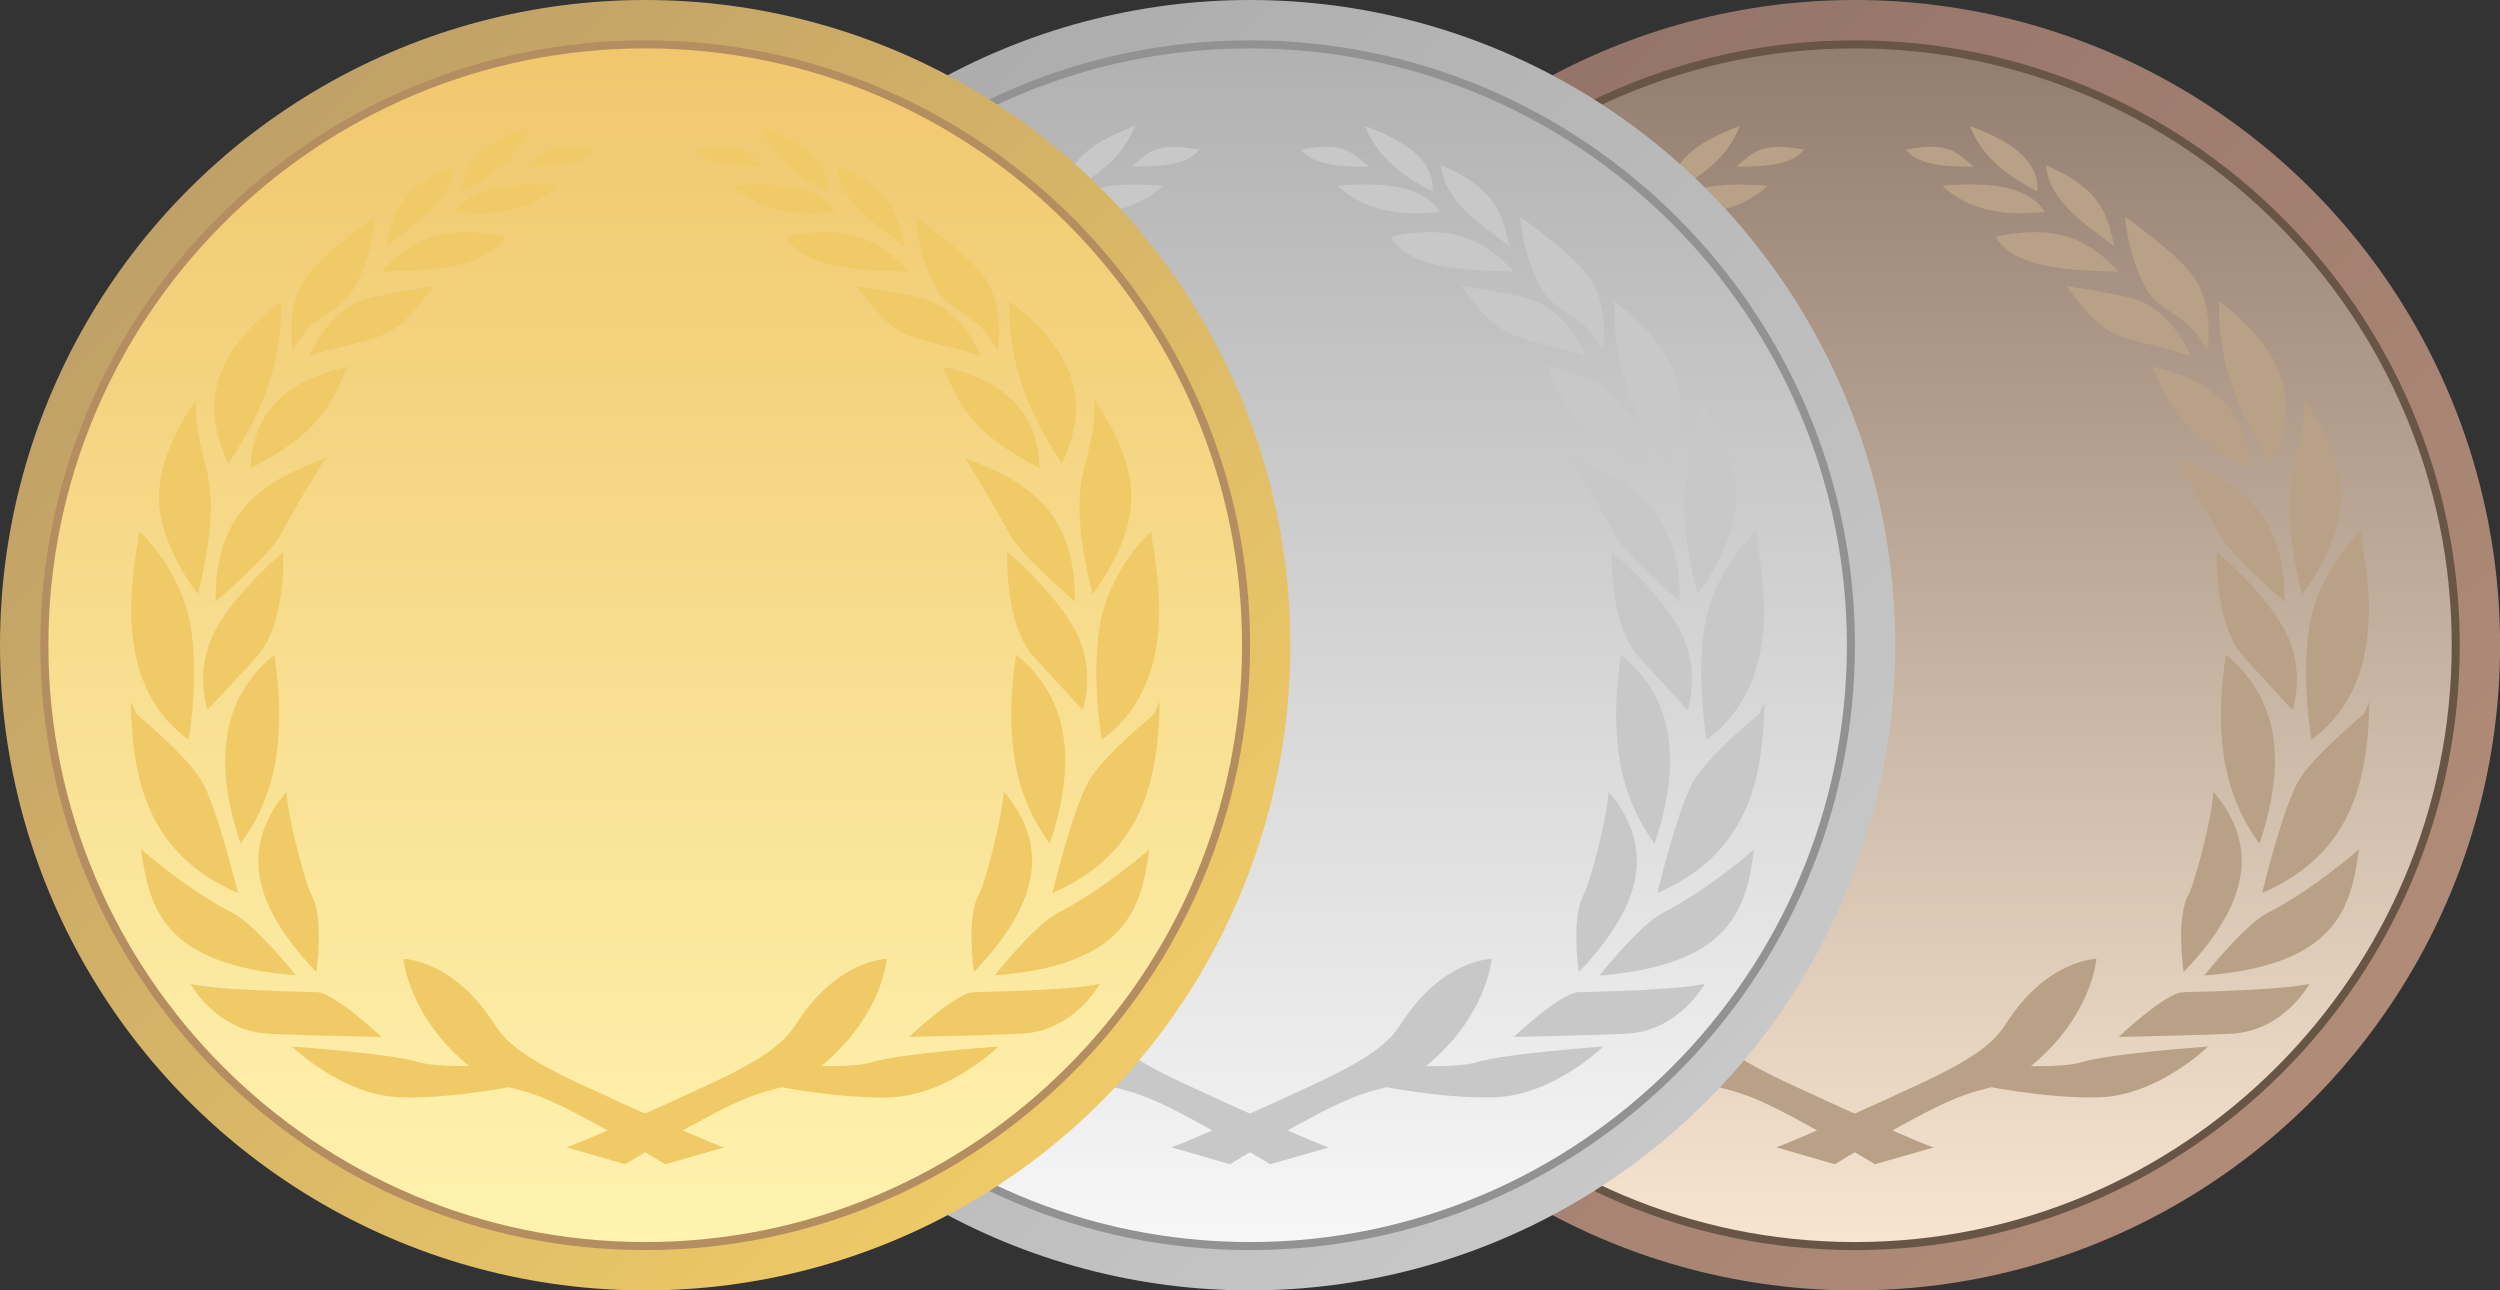 <?xml version="1.0" encoding="UTF-8" standalone="no"?>
<!DOCTYPE svg PUBLIC "-//W3C//DTD SVG 1.1//EN" "http://www.w3.org/Graphics/SVG/1.1/DTD/svg11.dtd">
<!-- Created with Inkscape (http://www.inkscape.org/) by Marsupilami -->
<svg
   xmlns:svg="http://www.w3.org/2000/svg"
   xmlns="http://www.w3.org/2000/svg"
   version="1.1"
   width="1000"
   height="516.129"
   id="svg4696">
  <rect width="100%" height="100%" fill="#333333" stroke="none"/>
  <defs
     id="defs4698">
    <linearGradient
       x1="830.173"
       y1="-1185.073"
       x2="875.428"
       y2="-1230.328"
       id="SVGID_1_"
       gradientUnits="userSpaceOnUse"
       gradientTransform="matrix(1,0,0,-1,-820.799,-1175.701)">
      <stop
         id="stop4480"
         style="stop-color:#947369;stop-opacity:1"
         offset="0" />
      <stop
         id="stop4482"
         style="stop-color:#b08c78;stop-opacity:1"
         offset="1" />
    </linearGradient>
    <linearGradient
       x1="852.799"
       y1="-1177.892"
       x2="852.799"
       y2="-1237.502"
       id="SVGID_2_"
       gradientUnits="userSpaceOnUse"
       gradientTransform="matrix(1,0,0,-1,-820.799,-1175.701)">
      <stop
         id="stop4487"
         style="stop-color:#937d6f;stop-opacity:1"
         offset="0" />
      <stop
         id="stop4489"
         style="stop-color:#f7e5d1;stop-opacity:1"
         offset="1" />
    </linearGradient>
    <linearGradient
       x1="830.173"
       y1="-1185.073"
       x2="875.428"
       y2="-1230.328"
       id="SVGID_1_-9"
       gradientUnits="userSpaceOnUse"
       gradientTransform="matrix(1,0,0,-1,-820.799,-1175.701)">
      <stop
         id="stop4289"
         style="stop-color:#acacac;stop-opacity:1"
         offset="0" />
      <stop
         id="stop4291"
         style="stop-color:#c8c8c8;stop-opacity:1"
         offset="1" />
    </linearGradient>
    <linearGradient
       x1="852.799"
       y1="-1177.892"
       x2="852.799"
       y2="-1237.502"
       id="SVGID_2_-1"
       gradientUnits="userSpaceOnUse"
       gradientTransform="matrix(1,0,0,-1,-820.799,-1175.701)">
      <stop
         id="stop4296"
         style="stop-color:#b1b1b1;stop-opacity:1"
         offset="0" />
      <stop
         id="stop4298"
         style="stop-color:#f7f7f7;stop-opacity:1"
         offset="1" />
    </linearGradient>
    <linearGradient
       x1="854.172"
       y1="-1160.074"
       x2="899.427"
       y2="-1205.329"
       id="SVGID_1_-0"
       gradientUnits="userSpaceOnUse"
       gradientTransform="matrix(1,0,0,-1,-844.799,-1150.701)">
      <stop
         id="stop3576"
         style="stop-color:#bfa067;stop-opacity:1"
         offset="0" />
      <stop
         id="stop3578"
         style="stop-color:#efca67;stop-opacity:1"
         offset="1" />
    </linearGradient>
    <linearGradient
       x1="876.799"
       y1="-1152.892"
       x2="876.799"
       y2="-1212.502"
       id="SVGID_2_-3"
       gradientUnits="userSpaceOnUse"
       gradientTransform="matrix(1,0,0,-1,-844.799,-1150.701)">
      <stop
         id="stop3583"
         style="stop-color:#f0c76d;stop-opacity:1"
         offset="0" />
      <stop
         id="stop3585"
         style="stop-color:#fff3b0;stop-opacity:1"
         offset="1" />
    </linearGradient>
  </defs>
  <g
     transform="translate(136.201,226.065)"
     id="layer1">
    <g
       transform="matrix(8.065,0,0,8.065,347.67,-226.065)"
       id="g4561">
      <circle
         cx="32"
         cy="32"
         r="32"
         id="circle4484"
         style="fill:url(#SVGID_1_)" />
      <path
         d="M 32,61.801 C 15.572,61.801 2.195,48.422 2.195,31.996 2.195,15.568 15.572,2.191 32,2.191 48.43,2.191 61.805,15.568 61.805,31.996 61.801,48.422 48.422,61.801 32,61.801 l 0,0 z"
         id="path4491"
         style="fill:url(#SVGID_2_)" />
      <path
         d="M 32,2 C 48.539,2 62,15.459 62,32 62,48.539 48.539,62 32,62 15.459,62 2,48.539 2,32 2,15.459 15.459,2 32,2 m 0,0.4 C 15.676,2.4 2.4,15.68 2.4,32 2.4,48.32 15.68,61.602 32,61.602 48.32,61.602 61.602,48.321 61.602,32 61.602,15.676 48.32,2.4 32,2.4 l 0,0 z"
         id="path4493"
         style="fill:#685546" />
      <path
         d="m 51.57,23.225 c -0.105,-3.012 -2.023,-4.42 -4.82,-5.041 0.836,1.82 1.27,3.201 4.82,5.041 z"
         id="path3278_4_"
         style="fill:#b8a187" />
      <path
         d="m 40.25,52.859 c 0,0 2.078,0.104 2.992,-0.176 1.43,-0.441 6.277,-0.777 6.277,-0.777 0,0 -2.457,2.402 -5.353,2.516 -2.681,0.094 -6.104,-0.633 -6.104,-0.633 l 2.188,-0.93 z"
         id="path3246_4_"
         style="fill:#b8a187" />
      <path
         d="m 28.084,56.898 c 0.316,-0.035 4.771,-2.031 7.369,-3.25 2.609,-1.234 3.484,-1.992 4.055,-2.898 2.027,-3.164 4.473,-3.195 4.473,-3.195 0,0 -0.215,2.961 -3.477,5.5 -1.363,1.063 -1.77,0.672 -3.746,1.523 -1.984,0.852 -5.754,3.164 -5.754,3.164 l -2.92,-0.844 z"
         id="path3244_4_"
         style="fill:#b8a187" />
      <path
         d="m 54.555,48.789 c 0,0 -1.229,2.266 -3.742,2.469 -0.949,0.07 -5.733,0.172 -5.733,0.172 0,0 2.313,-2.188 3.194,-2.219 5.445,-0.117 6.281,-0.422 6.281,-0.422 z"
         id="path3250_4_"
         style="fill:#b8a187" />
      <path
         d="m 56.996,42.129 c -0.379,2.941 -1.137,5.738 -7.668,6.254 0,0 1.977,-2.5 3.133,-3.102 2.281,-1.164 4.535,-3.152 4.535,-3.152 z"
         id="path3252_4_"
         style="fill:#b8a187" />
      <path
         d="m 49.781,39.266 c 2.359,2.771 1.664,5.672 -1.477,8.945 0,0 -0.406,-2.734 0.258,-3.867 0.235,-0.399 1.149,-3.672 1.219,-5.078 z"
         id="path3254_4_"
         style="fill:#b8a187" />
      <path
         d="m 52.199,44.289 c 4.465,-1.918 5.266,-5.621 5.313,-9.492 l -0.254,0.609 c 0,0 -2.344,1.906 -3.195,3.223 -0.797,1.23 -1.864,5.66 -1.864,5.66 z"
         id="path3256_4_"
         style="fill:#b8a187" />
      <path
         d="m 57.102,26.336 c 0.023,1.137 1.806,7.229 -2.457,10.352 0,0 -0.608,-3.526 0,-6.119 0.621,-2.589 2.457,-4.233 2.457,-4.233 z"
         id="path3258_4_"
         style="fill:#b8a187" />
      <path
         d="m 54.289,19.852 c 0,0 1.852,2.457 1.82,4.861 -0.023,2.402 -1.93,4.76 -1.93,4.76 -0.646,-2.668 -0.832,-4.596 -0.414,-6.225 0.262,-1.039 0.571,-2.152 0.524,-3.396 z"
         id="path3260_4_"
         style="fill:#b8a187" />
      <path
         d="m 52.664,22.992 c 1.57,-3.252 0.414,-5.779 -2.609,-8.057 -0.051,3.393 1.129,5.768 2.609,8.057 z"
         id="path3262_4_"
         style="fill:#b8a187" />
      <path
         d="m 49.469,17.396 c 0,0 0.438,-2.205 -0.734,-3.764 -0.805,-1.088 -3.336,-2.881 -3.336,-2.881 0,0 0.156,2.26 1.25,3.871 0.359,0.514 1.328,1.014 1.853,1.457 0.514,0.448 0.967,1.317 0.967,1.317 z"
         id="path3264_4_"
         style="fill:#b8a187" />
      <path
         d="m 41.473,8.191 c 2.918,1.248 3.051,2.645 3.398,4.029 -1.504,-1.156 -3.223,-2.208 -3.398,-4.029 z"
         id="path3266_4_"
         style="fill:#b8a187" />
      <path
         d="M 41.055,9.5 C 39.602,8.748 38.328,7.836 37.711,6.256 39.824,7.023 41.164,8.031 41.055,9.5 z"
         id="path3268_4_"
         style="fill:#b8a187" />
      <path
         d="M 37.898,8.264 C 37.17,7.733 36.824,6.959 34.535,7.42 c 0.52,0.709 1.809,0.871 3.363,0.844 z"
         id="path3270_4_"
         style="fill:#b8a187" />
      <path
         d="m 41.43,10.504 c -0.859,-1.279 -2.762,-1.5 -5.09,-1.287 1.133,1.058 2.754,1.566 5.09,1.287 z"
         id="path3272_4_"
         style="fill:#b8a187" />
      <path
         d="m 45.078,13.473 c -2.664,-0.057 -5.219,-0.205 -6.105,-1.732 3.3,-0.714 4.847,0.37 6.105,1.732 z"
         id="path3274_4_"
         style="fill:#b8a187" />
      <path
         d="m 48.66,17.676 c 0,0 -0.754,-1.928 -2.359,-2.691 -0.754,-0.365 -3.816,-0.789 -3.816,-0.789 0.759,0.928 1.423,2.057 2.816,2.525 1.207,0.412 2.375,0.562 3.359,0.955 z"
         id="path3276_4_"
         style="fill:#b8a187" />
      <path
         d="m 53.309,29.832 c 0.06,-4.615 -2.559,-6.023 -5.44,-7.111 0,0 1.603,2.588 2.188,3.752 0.513,1.007 3.252,3.359 3.252,3.359 z"
         id="path3280_4_"
         style="fill:#b8a187" />
      <path
         d="m 53.699,35.211 c 0,0 0.66,-1.787 -0.277,-3.752 -0.934,-1.955 -3.469,-4.092 -3.469,-4.092 0,0 -0.148,3.537 1.281,5.156 0.547,0.618 2.465,2.688 2.465,2.688 z"
         id="path3282_4_"
         style="fill:#b8a187" />
      <path
         d="m 50.398,32.469 c 2.738,2.242 2.969,5.484 1.672,9.367 -2.015,-2.695 -2.172,-5.93 -1.672,-9.367 z"
         id="path3284_4_"
         style="fill:#b8a187" />
      <path
         d="m 17.252,18.184 c -2.801,0.621 -4.711,2.029 -4.828,5.041 3.56,-1.836 3.992,-3.217 4.828,-5.041 z"
         id="path3278_1_"
         style="fill:#b8a187" />
      <path
         d="m 25.932,53.789 c 0,0 -3.42,0.727 -6.1,0.633 -2.9,-0.121 -5.352,-2.516 -5.352,-2.516 0,0 4.844,0.336 6.279,0.77 0.916,0.277 2.996,0.176 2.996,0.176 l 2.177,0.937 z"
         id="path3246_1_"
         style="fill:#b8a187" />
      <path
         d="m 32.992,57.742 c 0,0 -3.771,-2.305 -5.748,-3.164 -1.969,-0.852 -2.381,-0.461 -3.748,-1.523 -3.264,-2.531 -3.48,-5.5 -3.48,-5.5 0,0 2.449,0.039 4.484,3.203 0.564,0.906 1.436,1.664 4.045,2.898 2.6,1.219 7.057,3.215 7.377,3.25 l -2.93,0.836 z"
         id="path3244_1_"
         style="fill:#b8a187" />
      <path
         d="m 15.732,49.211 c 0.871,0.039 3.188,2.219 3.188,2.219 0,0 -4.787,-0.094 -5.732,-0.172 -2.512,-0.195 -3.736,-2.457 -3.736,-2.457 0,0 0.831,0.293 6.28,0.41 z"
         id="path3250_1_"
         style="fill:#b8a187" />
      <path
         d="m 11.535,45.281 c 1.16,0.59 3.133,3.09 3.133,3.09 C 8.141,47.859 7.385,45.07 7,42.117 c 0.004,0.012 2.26,2 4.535,3.164 z"
         id="path3252_1_"
         style="fill:#b8a187" />
      <path
         d="m 15.432,44.352 c 0.664,1.133 0.26,3.859 0.26,3.859 -3.139,-3.273 -3.832,-6.164 -1.482,-8.945 0.077,1.406 0.989,4.679 1.222,5.086 z"
         id="path3254_1_"
         style="fill:#b8a187" />
      <path
         d="M 9.936,38.629 C 9.084,37.313 6.752,35.406 6.752,35.406 l -0.26,-0.609 c 0.053,3.871 0.848,7.574 5.309,9.492 -0.004,0 -1.069,-4.43 -1.865,-5.66 z"
         id="path3256_1_"
         style="fill:#b8a187" />
      <path
         d="m 9.355,30.572 c 0.613,2.588 0,6.116 0,6.116 -4.268,-3.119 -2.479,-9.215 -2.463,-10.349 10e-4,0.001 1.844,1.645 2.463,4.233 z"
         id="path3258_1_"
         style="fill:#b8a187" />
      <path
         d="m 10.236,23.252 c 0.416,1.625 0.229,3.553 -0.416,6.221 0,0 -1.904,-2.354 -1.936,-4.756 -0.033,-2.404 1.828,-4.865 1.828,-4.865 -0.052,1.248 0.261,2.357 0.524,3.4 z"
         id="path3260_1_"
         style="fill:#b8a187" />
      <path
         d="m 13.951,14.936 c -3.039,2.277 -4.188,4.805 -2.619,8.057 1.484,-2.29 2.664,-4.665 2.619,-8.057 z"
         id="path3262_1_"
         style="fill:#b8a187" />
      <path
         d="m 15.496,16.084 c 0.527,-0.447 1.504,-0.947 1.852,-1.461 1.1,-1.607 1.252,-3.871 1.252,-3.871 0,0 -2.531,1.793 -3.336,2.881 -1.172,1.563 -0.736,3.764 -0.736,3.764 0,0 0.452,-0.866 0.968,-1.313 z"
         id="path3264_1_"
         style="fill:#b8a187" />
      <path
         d="m 19.129,12.221 c 0.348,-1.385 0.482,-2.781 3.395,-4.029 -0.176,1.82 -1.887,2.872 -3.395,4.029 z"
         id="path3266_1_"
         style="fill:#b8a187" />
      <path
         d="M 26.287,6.256 C 25.676,7.836 24.392,8.752 22.947,9.5 22.832,8.035 24.172,7.027 26.287,6.256 z"
         id="path3268_1_"
         style="fill:#b8a187" />
      <path
         d="m 29.469,7.424 c -2.293,-0.465 -2.641,0.313 -3.365,0.84 1.552,0.027 2.843,-0.131 3.365,-0.84 z"
         id="path3270_1_"
         style="fill:#b8a187" />
      <path
         d="m 27.668,9.221 c -2.332,-0.209 -4.24,0.012 -5.1,1.287 2.336,0.279 3.959,-0.233 5.1,-1.287 z"
         id="path3272_1_"
         style="fill:#b8a187" />
      <path
         d="m 25.035,11.74 c -0.895,1.527 -3.451,1.676 -6.107,1.732 1.252,-1.361 2.789,-2.441 6.107,-1.732 z"
         id="path3274_1_"
         style="fill:#b8a187" />
      <path
         d="m 18.699,16.725 c 1.389,-0.469 2.049,-1.592 2.809,-2.521 0,0 -3.057,0.42 -3.816,0.785 -1.6,0.768 -2.355,2.688 -2.355,2.688 0.987,-0.39 2.151,-0.54 3.362,-0.952 z"
         id="path3276_1_"
         style="fill:#b8a187" />
      <path
         d="m 13.947,26.48 c 0.584,-1.168 2.186,-3.752 2.186,-3.752 -2.885,1.084 -5.5,2.492 -5.438,7.107 0,10e-4 2.741,-2.355 3.252,-3.355 z"
         id="path3280_1_"
         style="fill:#b8a187" />
      <path
         d="m 12.768,32.527 c 1.441,-1.624 1.285,-5.16 1.285,-5.16 0,0 -2.537,2.137 -3.473,4.092 -0.936,1.965 -0.283,3.752 -0.283,3.752 0,0 1.92,-2.066 2.471,-2.684 z"
         id="path3282_1_"
         style="fill:#b8a187" />
      <path
         d="m 11.928,41.836 c -1.299,-3.891 -1.057,-7.125 1.68,-9.367 0.496,3.437 0.343,6.672 -1.68,9.367 z"
         id="path3284_1_"
         style="fill:#b8a187" />
    </g>
    <g
       transform="matrix(8.065,0,0,8.065,105.735,-226.065)"
       id="g4606">
      <circle
         cx="32"
         cy="32"
         r="32"
         id="circle4293"
         style="fill:url(#SVGID_1_-9)" />
      <path
         d="M 32,61.801 C 15.572,61.801 2.195,48.422 2.195,31.996 2.195,15.568 15.572,2.191 32,2.191 48.43,2.191 61.805,15.568 61.805,31.996 61.801,48.422 48.422,61.801 32,61.801 l 0,0 z"
         id="path4300"
         style="fill:url(#SVGID_2_-1)" />
      <path
         d="M 32,2 C 48.539,2 62,15.459 62,32 62,48.539 48.539,62 32,62 15.459,62 2,48.539 2,32 2,15.459 15.459,2 32,2 m 0,0.4 C 15.676,2.4 2.4,15.68 2.4,32 2.4,48.32 15.68,61.602 32,61.602 48.32,61.602 61.602,48.321 61.602,32 61.602,15.676 48.32,2.4 32,2.4 l 0,0 z"
         id="path4302"
         style="fill:#929292" />
      <path
         d="m 51.57,23.225 c -0.105,-3.012 -2.023,-4.42 -4.82,-5.041 0.836,1.82 1.27,3.201 4.82,5.041 z"
         id="path3278_4_-5"
         style="fill:#c8c8c8" />
      <path
         d="m 40.25,52.859 c 0,0 2.078,0.104 2.992,-0.176 1.43,-0.441 6.277,-0.777 6.277,-0.777 0,0 -2.457,2.402 -5.353,2.516 -2.681,0.094 -6.104,-0.633 -6.104,-0.633 l 2.188,-0.93 z"
         id="path3246_4_-1"
         style="fill:#c8c8c8" />
      <path
         d="m 28.084,56.898 c 0.316,-0.035 4.771,-2.031 7.369,-3.25 2.609,-1.234 3.484,-1.992 4.055,-2.898 2.027,-3.164 4.473,-3.195 4.473,-3.195 0,0 -0.215,2.961 -3.477,5.5 -1.363,1.063 -1.77,0.672 -3.746,1.523 -1.984,0.852 -5.754,3.164 -5.754,3.164 l -2.92,-0.844 z"
         id="path3244_4_-0"
         style="fill:#c8c8c8" />
      <path
         d="m 54.555,48.789 c 0,0 -1.229,2.266 -3.742,2.469 -0.949,0.07 -5.733,0.172 -5.733,0.172 0,0 2.313,-2.188 3.194,-2.219 5.445,-0.117 6.281,-0.422 6.281,-0.422 z"
         id="path3250_4_-9"
         style="fill:#c8c8c8" />
      <path
         d="m 56.996,42.129 c -0.379,2.941 -1.137,5.738 -7.668,6.254 0,0 1.977,-2.5 3.133,-3.102 2.281,-1.164 4.535,-3.152 4.535,-3.152 z"
         id="path3252_4_-7"
         style="fill:#c8c8c8" />
      <path
         d="m 49.781,39.266 c 2.359,2.771 1.664,5.672 -1.477,8.945 0,0 -0.406,-2.734 0.258,-3.867 0.235,-0.399 1.149,-3.672 1.219,-5.078 z"
         id="path3254_4_-2"
         style="fill:#c8c8c8" />
      <path
         d="m 52.199,44.289 c 4.465,-1.918 5.266,-5.621 5.313,-9.492 l -0.254,0.609 c 0,0 -2.344,1.906 -3.195,3.223 -0.797,1.23 -1.864,5.66 -1.864,5.66 z"
         id="path3256_4_-0"
         style="fill:#c8c8c8" />
      <path
         d="m 57.102,26.336 c 0.023,1.137 1.806,7.227 -2.457,10.352 0,0 -0.608,-3.526 0,-6.119 0.621,-2.589 2.457,-4.233 2.457,-4.233 z"
         id="path3258_4_-6"
         style="fill:#c8c8c8" />
      <path
         d="m 54.289,19.852 c 0,0 1.852,2.457 1.82,4.861 -0.023,2.402 -1.93,4.76 -1.93,4.76 -0.646,-2.668 -0.832,-4.596 -0.414,-6.225 0.262,-1.039 0.571,-2.152 0.524,-3.396 z"
         id="path3260_4_-3"
         style="fill:#c8c8c8" />
      <path
         d="m 52.664,22.992 c 1.57,-3.252 0.414,-5.779 -2.609,-8.057 -0.051,3.393 1.129,5.768 2.609,8.057 z"
         id="path3262_4_-8"
         style="fill:#c8c8c8" />
      <path
         d="m 49.469,17.396 c 0,0 0.438,-2.205 -0.734,-3.764 -0.805,-1.088 -3.336,-2.881 -3.336,-2.881 0,0 0.156,2.26 1.25,3.871 0.359,0.514 1.328,1.014 1.853,1.457 0.514,0.448 0.967,1.317 0.967,1.317 z"
         id="path3264_4_-3"
         style="fill:#c8c8c8" />
      <path
         d="m 41.473,8.191 c 2.918,1.248 3.051,2.645 3.398,4.029 -1.504,-1.156 -3.223,-2.208 -3.398,-4.029 z"
         id="path3266_4_-9"
         style="fill:#c8c8c8" />
      <path
         d="M 41.055,9.5 C 39.602,8.748 38.328,7.836 37.711,6.256 39.824,7.023 41.164,8.031 41.055,9.5 z"
         id="path3268_4_-8"
         style="fill:#c8c8c8" />
      <path
         d="M 37.898,8.264 C 37.17,7.733 36.824,6.959 34.535,7.42 c 0.52,0.709 1.809,0.871 3.363,0.844 z"
         id="path3270_4_-4"
         style="fill:#c8c8c8" />
      <path
         d="m 41.43,10.504 c -0.859,-1.279 -2.762,-1.5 -5.09,-1.287 1.133,1.058 2.754,1.566 5.09,1.287 z"
         id="path3272_4_-9"
         style="fill:#c8c8c8" />
      <path
         d="m 45.078,13.473 c -2.664,-0.057 -5.219,-0.205 -6.105,-1.732 3.3,-0.714 4.847,0.37 6.105,1.732 z"
         id="path3274_4_-2"
         style="fill:#c8c8c8" />
      <path
         d="m 48.66,17.676 c 0,0 -0.754,-1.928 -2.359,-2.691 -0.754,-0.365 -3.816,-0.789 -3.816,-0.789 0.759,0.928 1.423,2.057 2.816,2.525 1.207,0.412 2.375,0.562 3.359,0.955 z"
         id="path3276_4_-8"
         style="fill:#c8c8c8" />
      <path
         d="m 53.309,29.832 c 0.06,-4.615 -2.559,-6.023 -5.44,-7.111 0,0 1.603,2.588 2.188,3.752 0.513,1.007 3.252,3.359 3.252,3.359 z"
         id="path3280_4_-2"
         style="fill:#c8c8c8" />
      <path
         d="m 53.699,35.211 c 0,0 0.66,-1.789 -0.277,-3.752 -0.934,-1.955 -3.469,-4.092 -3.469,-4.092 0,0 -0.148,3.537 1.281,5.156 0.547,0.618 2.465,2.688 2.465,2.688 z"
         id="path3282_4_-3"
         style="fill:#c8c8c8" />
      <path
         d="m 50.398,32.469 c 2.738,2.242 2.969,5.484 1.672,9.367 -2.015,-2.695 -2.172,-5.93 -1.672,-9.367 z"
         id="path3284_4_-7"
         style="fill:#c8c8c8" />
      <path
         d="m 17.252,18.184 c -2.801,0.621 -4.711,2.029 -4.828,5.041 3.56,-1.836 3.992,-3.217 4.828,-5.041 z"
         id="path3278_1_-4"
         style="fill:#c8c8c8" />
      <path
         d="m 25.932,53.789 c 0,0 -3.42,0.727 -6.1,0.633 -2.9,-0.121 -5.352,-2.516 -5.352,-2.516 0,0 4.844,0.336 6.279,0.77 0.916,0.277 2.996,0.176 2.996,0.176 l 2.177,0.937 z"
         id="path3246_1_-3"
         style="fill:#c8c8c8" />
      <path
         d="m 32.992,57.742 c 0,0 -3.771,-2.305 -5.748,-3.164 -1.969,-0.852 -2.381,-0.461 -3.748,-1.523 -3.264,-2.531 -3.48,-5.5 -3.48,-5.5 0,0 2.449,0.039 4.484,3.203 0.564,0.906 1.436,1.664 4.045,2.898 2.6,1.219 7.057,3.215 7.377,3.25 l -2.93,0.836 z"
         id="path3244_1_-4"
         style="fill:#c8c8c8" />
      <path
         d="m 15.732,49.211 c 0.871,0.039 3.188,2.219 3.188,2.219 0,0 -4.787,-0.094 -5.732,-0.172 -2.512,-0.195 -3.736,-2.457 -3.736,-2.457 0,0 0.831,0.293 6.28,0.41 z"
         id="path3250_1_-0"
         style="fill:#c8c8c8" />
      <path
         d="m 11.535,45.281 c 1.16,0.59 3.133,3.09 3.133,3.09 C 8.141,47.859 7.385,45.07 7,42.117 c 0.004,0.012 2.26,2 4.535,3.164 z"
         id="path3252_1_-3"
         style="fill:#c8c8c8" />
      <path
         d="m 15.432,44.352 c 0.664,1.133 0.26,3.859 0.26,3.859 -3.139,-3.273 -3.832,-6.164 -1.482,-8.945 0.077,1.406 0.989,4.679 1.222,5.086 z"
         id="path3254_1_-7"
         style="fill:#c8c8c8" />
      <path
         d="M 9.936,38.629 C 9.084,37.313 6.752,35.406 6.752,35.406 l -0.26,-0.609 c 0.053,3.871 0.848,7.574 5.309,9.492 -0.004,0 -1.069,-4.43 -1.865,-5.66 z"
         id="path3256_1_-9"
         style="fill:#c8c8c8" />
      <path
         d="m 9.355,30.572 c 0.613,2.588 0,6.116 0,6.116 C 5.088,33.57 6.877,27.473 6.893,26.34 c 0,0 1.843,1.644 2.462,4.232 z"
         id="path3258_1_-1"
         style="fill:#c8c8c8" />
      <path
         d="m 10.236,23.252 c 0.416,1.625 0.229,3.553 -0.416,6.221 0,0 -1.904,-2.354 -1.936,-4.756 -0.033,-2.404 1.828,-4.865 1.828,-4.865 -0.052,1.248 0.261,2.357 0.524,3.4 z"
         id="path3260_1_-4"
         style="fill:#c8c8c8" />
      <path
         d="m 13.951,14.936 c -3.039,2.277 -4.188,4.805 -2.619,8.057 1.484,-2.29 2.664,-4.665 2.619,-8.057 z"
         id="path3262_1_-8"
         style="fill:#c8c8c8" />
      <path
         d="m 15.496,16.084 c 0.527,-0.447 1.504,-0.947 1.852,-1.461 1.1,-1.607 1.252,-3.871 1.252,-3.871 0,0 -2.531,1.793 -3.336,2.881 -1.172,1.563 -0.736,3.764 -0.736,3.764 0,0 0.452,-0.866 0.968,-1.313 z"
         id="path3264_1_-2"
         style="fill:#c8c8c8" />
      <path
         d="m 19.129,12.221 c 0.348,-1.385 0.482,-2.781 3.395,-4.029 -0.176,1.82 -1.887,2.872 -3.395,4.029 z"
         id="path3266_1_-2"
         style="fill:#c8c8c8" />
      <path
         d="M 26.287,6.256 C 25.676,7.836 24.392,8.752 22.947,9.5 22.832,8.035 24.172,7.027 26.287,6.256 z"
         id="path3268_1_-2"
         style="fill:#c8c8c8" />
      <path
         d="m 29.469,7.424 c -2.293,-0.465 -2.641,0.313 -3.365,0.84 1.552,0.027 2.843,-0.131 3.365,-0.84 z"
         id="path3270_1_-2"
         style="fill:#c8c8c8" />
      <path
         d="m 27.668,9.221 c -2.332,-0.209 -4.24,0.012 -5.1,1.287 2.336,0.279 3.959,-0.233 5.1,-1.287 z"
         id="path3272_1_-1"
         style="fill:#c8c8c8" />
      <path
         d="m 25.035,11.74 c -0.895,1.527 -3.451,1.676 -6.107,1.732 1.252,-1.361 2.789,-2.441 6.107,-1.732 z"
         id="path3274_1_-9"
         style="fill:#c8c8c8" />
      <path
         d="m 18.699,16.725 c 1.389,-0.469 2.049,-1.592 2.809,-2.521 0,0 -3.057,0.42 -3.816,0.785 -1.6,0.768 -2.355,2.688 -2.355,2.688 0.987,-0.39 2.151,-0.54 3.362,-0.952 z"
         id="path3276_1_-6"
         style="fill:#c8c8c8" />
      <path
         d="m 13.947,26.48 c 0.584,-1.168 2.186,-3.752 2.186,-3.752 -2.885,1.084 -5.5,2.492 -5.438,7.107 0,10e-4 2.741,-2.355 3.252,-3.355 z"
         id="path3280_1_-1"
         style="fill:#c8c8c8" />
      <path
         d="m 12.768,32.527 c 1.441,-1.624 1.285,-5.16 1.285,-5.16 0,0 -2.537,2.137 -3.473,4.092 -0.936,1.963 -0.283,3.752 -0.283,3.752 0,0 1.92,-2.066 2.471,-2.684 z"
         id="path3282_1_-7"
         style="fill:#c8c8c8" />
      <path
         d="m 11.928,41.836 c -1.299,-3.891 -1.057,-7.125 1.68,-9.367 0.496,3.437 0.343,6.672 -1.68,9.367 z"
         id="path3284_1_-2"
         style="fill:#c8c8c8" />
    </g>
    <g
       transform="matrix(8.065,0,0,8.065,-136.201,-226.065)"
       id="g4651">
      <circle
         cx="32"
         cy="32"
         r="32"
         id="circle3580"
         style="fill:url(#SVGID_1_-0)" />
      <path
         d="M 32,61.801 C 15.572,61.801 2.195,48.422 2.195,31.996 2.195,15.568 15.572,2.191 32,2.191 48.43,2.191 61.805,15.568 61.805,31.996 61.801,48.422 48.422,61.801 32,61.801 l 0,0 z"
         id="path3587"
         style="fill:url(#SVGID_2_-3)" />
      <path
         d="M 32,2 C 48.539,2 62,15.459 62,32 62,48.539 48.539,62 32,62 15.461,62 2,48.539 2,32 2,15.459 15.461,2 32,2 m 0,0.4 C 15.676,2.4 2.4,15.68 2.4,32 2.4,48.32 15.68,61.602 32,61.602 48.32,61.602 61.602,48.321 61.602,32 61.602,15.676 48.32,2.4 32,2.4 l 0,0 z"
         id="path3589"
         style="fill:#b48d61" />
      <path
         d="m 51.57,23.225 c -0.105,-3.012 -2.023,-4.42 -4.82,-5.041 0.836,1.82 1.27,3.201 4.82,5.041 z"
         id="path3278_4_-0"
         style="fill:#efca67" />
      <path
         d="m 40.25,52.859 c 0,0 2.078,0.104 2.992,-0.176 1.43,-0.441 6.277,-0.777 6.277,-0.777 0,0 -2.457,2.402 -5.353,2.516 -2.681,0.094 -6.104,-0.633 -6.104,-0.633 l 2.188,-0.93 z"
         id="path3246_4_-6"
         style="fill:#efca67" />
      <path
         d="m 28.084,56.898 c 0.316,-0.035 4.771,-2.031 7.369,-3.25 2.609,-1.234 3.484,-1.992 4.055,-2.898 2.027,-3.164 4.473,-3.195 4.473,-3.195 0,0 -0.215,2.961 -3.477,5.5 -1.363,1.063 -1.77,0.672 -3.746,1.523 -1.984,0.852 -5.754,3.164 -5.754,3.164 l -2.92,-0.844 z"
         id="path3244_4_-2"
         style="fill:#efca67" />
      <path
         d="m 54.555,48.789 c 0,0 -1.229,2.266 -3.742,2.469 -0.949,0.07 -5.733,0.172 -5.733,0.172 0,0 2.313,-2.188 3.194,-2.219 5.445,-0.117 6.281,-0.422 6.281,-0.422 z"
         id="path3250_4_-2"
         style="fill:#efca67" />
      <path
         d="m 56.996,42.129 c -0.379,2.941 -1.137,5.738 -7.668,6.254 0,0 1.977,-2.5 3.133,-3.102 2.281,-1.164 4.535,-3.152 4.535,-3.152 z"
         id="path3252_4_-4"
         style="fill:#efca67" />
      <path
         d="m 49.781,39.266 c 2.359,2.771 1.664,5.672 -1.477,8.945 0,0 -0.406,-2.734 0.258,-3.867 0.235,-0.399 1.145,-3.672 1.219,-5.078 z"
         id="path3254_4_-7"
         style="fill:#efca67" />
      <path
         d="m 52.199,44.289 c 4.465,-1.918 5.266,-5.621 5.313,-9.492 l -0.254,0.609 c 0,0 -2.344,1.906 -3.195,3.223 -0.797,1.23 -1.864,5.66 -1.864,5.66 z"
         id="path3256_4_-8"
         style="fill:#efca67" />
      <path
         d="m 57.102,26.336 c 0.023,1.137 1.806,7.229 -2.457,10.352 0,0 -0.608,-3.526 0,-6.119 0.621,-2.589 2.457,-4.233 2.457,-4.233 z"
         id="path3258_4_-4"
         style="fill:#efca67" />
      <path
         d="m 54.289,19.852 c 0,0 1.852,2.457 1.82,4.861 -0.023,2.402 -1.93,4.76 -1.93,4.76 -0.646,-2.668 -0.832,-4.596 -0.414,-6.225 0.262,-1.039 0.571,-2.152 0.524,-3.396 z"
         id="path3260_4_-31"
         style="fill:#efca67" />
      <path
         d="m 52.664,22.992 c 1.57,-3.252 0.414,-5.779 -2.609,-8.057 -0.051,3.393 1.129,5.768 2.609,8.057 z"
         id="path3262_4_-83"
         style="fill:#efca67" />
      <path
         d="m 49.469,17.396 c 0,0 0.438,-2.205 -0.734,-3.764 -0.805,-1.088 -3.336,-2.881 -3.336,-2.881 0,0 0.156,2.26 1.25,3.871 0.359,0.514 1.328,1.014 1.853,1.457 0.514,0.448 0.967,1.317 0.967,1.317 z"
         id="path3264_4_-5"
         style="fill:#efca67" />
      <path
         d="m 41.473,8.191 c 2.918,1.248 3.051,2.645 3.398,4.029 -1.504,-1.156 -3.223,-2.208 -3.398,-4.029 z"
         id="path3266_4_-7"
         style="fill:#efca67" />
      <path
         d="M 41.055,9.5 C 39.602,8.748 38.328,7.836 37.707,6.256 39.824,7.023 41.164,8.031 41.055,9.5 z"
         id="path3268_4_-2"
         style="fill:#efca67" />
      <path
         d="M 37.898,8.264 C 37.17,7.733 36.824,6.959 34.535,7.42 c 0.52,0.709 1.809,0.871 3.363,0.844 z"
         id="path3270_4_-8"
         style="fill:#efca67" />
      <path
         d="m 41.43,10.504 c -0.859,-1.279 -2.762,-1.5 -5.09,-1.287 1.133,1.058 2.754,1.566 5.09,1.287 z"
         id="path3272_4_-2"
         style="fill:#efca67" />
      <path
         d="m 45.078,13.473 c -2.664,-0.057 -5.219,-0.205 -6.105,-1.732 3.3,-0.714 4.847,0.37 6.105,1.732 z"
         id="path3274_4_-20"
         style="fill:#efca67" />
      <path
         d="m 48.66,17.676 c 0,0 -0.754,-1.928 -2.359,-2.691 -0.754,-0.365 -3.816,-0.789 -3.816,-0.789 0.759,0.928 1.423,2.057 2.816,2.525 1.207,0.412 2.375,0.562 3.359,0.955 z"
         id="path3276_4_-6"
         style="fill:#efca67" />
      <path
         d="m 53.309,29.832 c 0.06,-4.615 -2.559,-6.023 -5.44,-7.111 0,0 1.603,2.588 2.188,3.752 0.513,1.007 3.252,3.359 3.252,3.359 z"
         id="path3280_4_-6"
         style="fill:#efca67" />
      <path
         d="m 53.699,35.211 c 0,0 0.66,-1.787 -0.277,-3.752 -0.934,-1.955 -3.465,-4.092 -3.465,-4.092 0,0 -0.152,3.537 1.277,5.156 0.547,0.618 2.465,2.688 2.465,2.688 z"
         id="path3282_4_-4"
         style="fill:#efca67" />
      <path
         d="m 50.398,32.469 c 2.738,2.242 2.969,5.484 1.672,9.367 -2.015,-2.695 -2.172,-5.93 -1.672,-9.367 z"
         id="path3284_4_-75"
         style="fill:#efca67" />
      <path
         d="m 17.252,18.184 c -2.801,0.621 -4.713,2.029 -4.828,5.041 3.56,-1.836 3.992,-3.217 4.828,-5.041 z"
         id="path3278_1_-3"
         style="fill:#efca67" />
      <path
         d="m 25.932,53.789 c 0,0 -3.42,0.727 -6.1,0.633 -2.9,-0.121 -5.352,-2.516 -5.352,-2.516 0,0 4.844,0.336 6.279,0.77 0.916,0.277 2.996,0.176 2.996,0.176 l 2.177,0.937 z"
         id="path3246_1_-0"
         style="fill:#efca67" />
      <path
         d="m 32.992,57.742 c 0,0 -3.771,-2.305 -5.748,-3.164 -1.969,-0.852 -2.381,-0.461 -3.748,-1.523 -3.264,-2.531 -3.48,-5.5 -3.48,-5.5 0,0 2.449,0.039 4.484,3.203 0.564,0.906 1.436,1.664 4.043,2.898 2.602,1.219 7.059,3.215 7.379,3.25 l -2.93,0.836 z"
         id="path3244_1_-2"
         style="fill:#efca67" />
      <path
         d="m 15.732,49.211 c 0.871,0.039 3.188,2.219 3.188,2.219 0,0 -4.787,-0.094 -5.732,-0.172 -2.512,-0.195 -3.736,-2.457 -3.736,-2.457 0,0 0.831,0.293 6.28,0.41 z"
         id="path3250_1_-5"
         style="fill:#efca67" />
      <path
         d="m 11.535,45.281 c 1.16,0.59 3.133,3.09 3.133,3.09 C 8.141,47.859 7.385,45.07 7,42.117 c 0.004,0.012 2.26,2 4.535,3.164 z"
         id="path3252_1_-2"
         style="fill:#efca67" />
      <path
         d="m 15.432,44.352 c 0.664,1.133 0.26,3.859 0.26,3.859 -3.139,-3.273 -3.832,-6.164 -1.484,-8.945 0.079,1.406 0.991,4.679 1.224,5.086 z"
         id="path3254_1_-4"
         style="fill:#efca67" />
      <path
         d="M 9.936,38.629 C 9.084,37.313 6.752,35.406 6.752,35.406 l -0.26,-0.609 c 0.051,3.871 0.848,7.574 5.309,9.492 -0.004,0 -1.069,-4.43 -1.865,-5.66 z"
         id="path3256_1_-8"
         style="fill:#efca67" />
      <path
         d="m 9.355,30.572 c 0.613,2.588 0,6.116 0,6.116 -4.268,-3.119 -2.48,-9.215 -2.463,-10.349 10e-4,0.001 1.844,1.645 2.463,4.233 z"
         id="path3258_1_-2"
         style="fill:#efca67" />
      <path
         d="m 10.236,23.252 c 0.416,1.625 0.229,3.553 -0.416,6.221 0,0 -1.904,-2.354 -1.936,-4.756 -0.033,-2.404 1.828,-4.865 1.828,-4.865 -0.052,1.248 0.261,2.357 0.524,3.4 z"
         id="path3260_1_-0"
         style="fill:#efca67" />
      <path
         d="m 13.951,14.936 c -3.039,2.277 -4.188,4.805 -2.619,8.057 1.484,-2.29 2.664,-4.665 2.619,-8.057 z"
         id="path3262_1_-2"
         style="fill:#efca67" />
      <path
         d="m 15.496,16.084 c 0.527,-0.447 1.504,-0.947 1.852,-1.461 1.1,-1.607 1.252,-3.871 1.252,-3.871 0,0 -2.531,1.793 -3.336,2.881 -1.172,1.563 -0.736,3.764 -0.736,3.764 0,0 0.452,-0.866 0.968,-1.313 z"
         id="path3264_1_-7"
         style="fill:#efca67" />
      <path
         d="m 19.129,12.221 c 0.348,-1.385 0.482,-2.781 3.395,-4.029 -0.176,1.82 -1.887,2.872 -3.395,4.029 z"
         id="path3266_1_-7"
         style="fill:#efca67" />
      <path
         d="M 26.287,6.256 C 25.676,7.836 24.392,8.752 22.947,9.5 22.832,8.035 24.172,7.027 26.287,6.256 z"
         id="path3268_1_-9"
         style="fill:#efca67" />
      <path
         d="m 29.469,7.424 c -2.293,-0.465 -2.641,0.313 -3.365,0.84 1.552,0.027 2.843,-0.131 3.365,-0.84 z"
         id="path3270_1_-5"
         style="fill:#efca67" />
      <path
         d="m 27.668,9.221 c -2.332,-0.209 -4.24,0.012 -5.1,1.287 2.336,0.279 3.959,-0.233 5.1,-1.287 z"
         id="path3272_1_-14"
         style="fill:#efca67" />
      <path
         d="m 25.035,11.74 c -0.895,1.527 -3.451,1.676 -6.107,1.732 1.252,-1.361 2.789,-2.441 6.107,-1.732 z"
         id="path3274_1_-6"
         style="fill:#efca67" />
      <path
         d="m 18.699,16.725 c 1.389,-0.469 2.049,-1.592 2.809,-2.521 0,0 -3.057,0.42 -3.816,0.785 -1.6,0.768 -2.355,2.688 -2.355,2.688 0.987,-0.39 2.151,-0.54 3.362,-0.952 z"
         id="path3276_1_-1"
         style="fill:#efca67" />
      <path
         d="m 13.947,26.48 c 0.584,-1.168 2.186,-3.752 2.186,-3.752 -2.885,1.084 -5.5,2.492 -5.438,7.107 0,10e-4 2.741,-2.355 3.252,-3.355 z"
         id="path3280_1_-7"
         style="fill:#efca67" />
      <path
         d="m 12.768,32.527 c 1.439,-1.624 1.285,-5.16 1.285,-5.16 0,0 -2.537,2.137 -3.473,4.092 -0.936,1.965 -0.283,3.752 -0.283,3.752 0,0 1.92,-2.066 2.471,-2.684 z"
         id="path3282_1_-3"
         style="fill:#efca67" />
      <path
         d="m 11.928,41.836 c -1.299,-3.891 -1.057,-7.125 1.68,-9.367 0.496,3.437 0.343,6.672 -1.68,9.367 z"
         id="path3284_1_-9"
         style="fill:#efca67" />
    </g>
  </g>
</svg>
